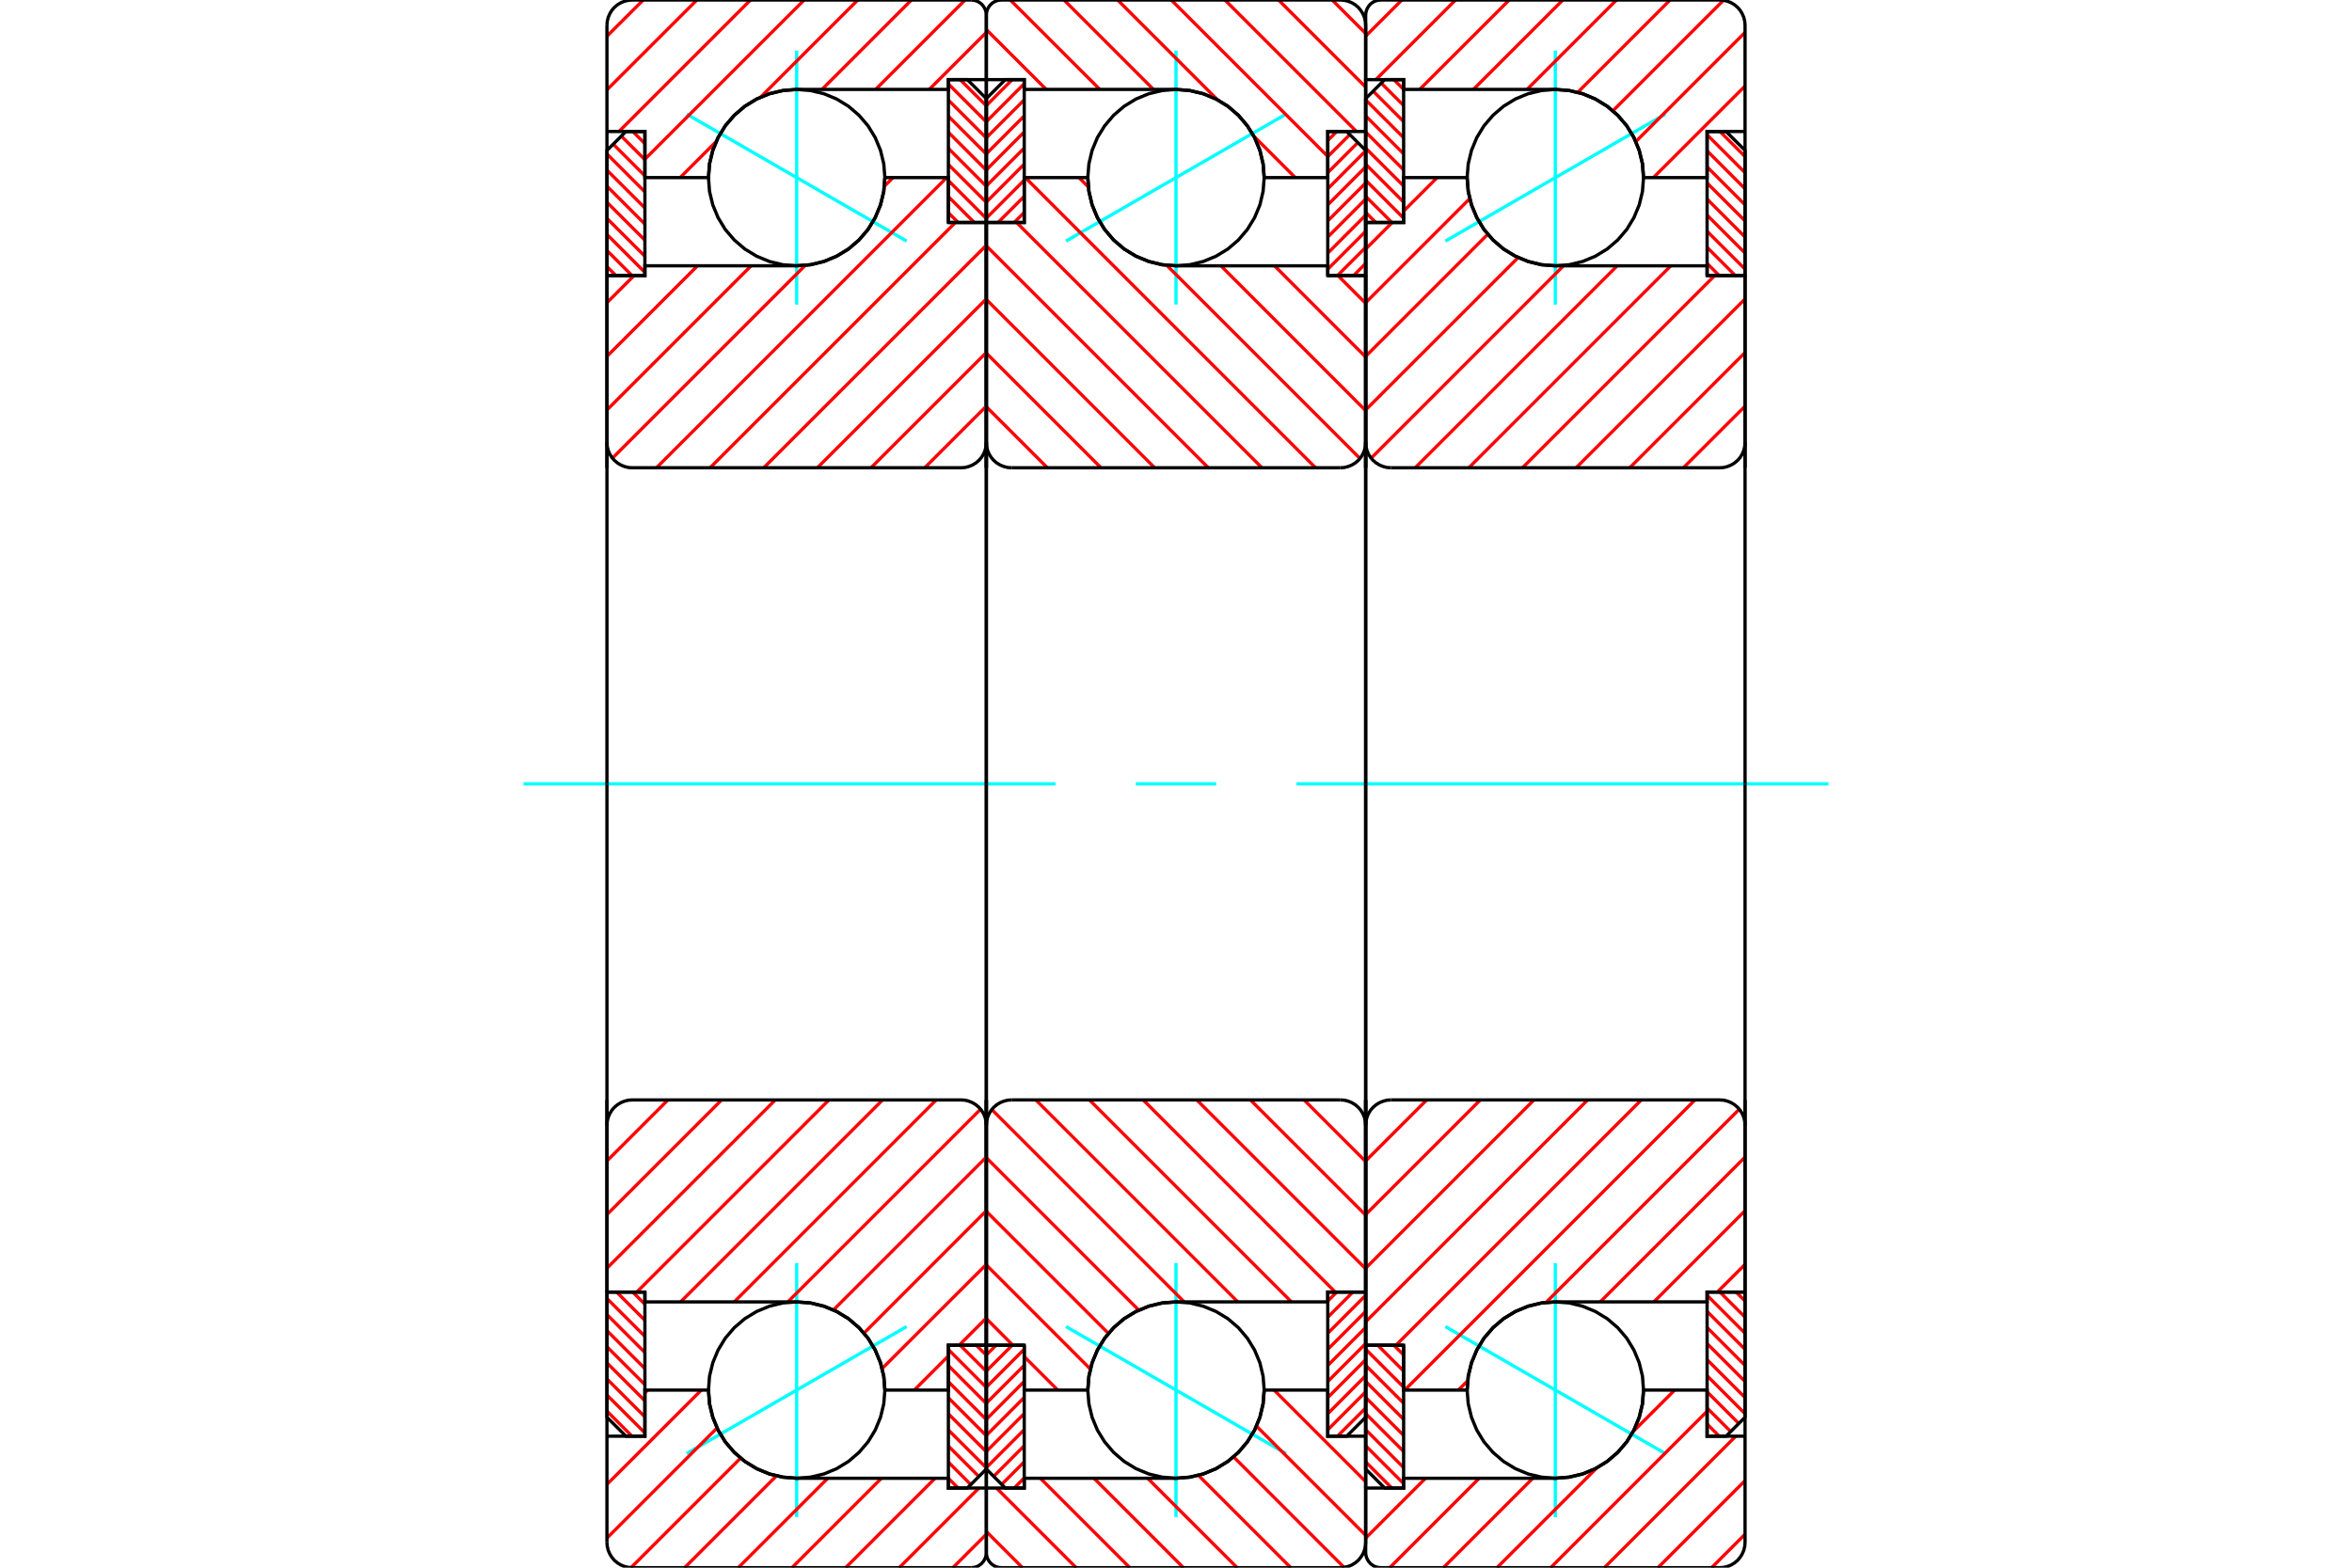 <?xml version="1.0" standalone="no"?>
<!DOCTYPE svg PUBLIC "-//W3C//DTD SVG 1.1//EN"
	"http://www.w3.org/Graphics/SVG/1.1/DTD/svg11.dtd">
<svg xmlns="http://www.w3.org/2000/svg" height="100%" width="100%" viewBox="0 0 36000 24000">
	<rect x="-1800" y="-1200" width="39600" height="26400" style="fill:#FFF"/>
	<g style="fill:none; fill-rule:evenodd" transform="matrix(1 0 0 1 0 0)">
		<g style="fill:none; stroke:#000; stroke-width:50; shape-rendering:geometricPrecision">
		</g>
		<g style="fill:none; stroke:#0FF; stroke-width:50; shape-rendering:geometricPrecision">
			<line x1="25490" y1="1747" x2="22123" y2="3691"/>
			<line x1="23806" y1="4663" x2="23806" y2="775"/>
			<line x1="23806" y1="23225" x2="23806" y2="19337"/>
			<line x1="22123" y1="20309" x2="25490" y2="22253"/>
		</g>
		<g style="fill:none; stroke:#F00; stroke-width:50; shape-rendering:geometricPrecision">
			<line x1="21058" y1="3406" x2="20903" y2="3252"/>
			<line x1="21304" y1="3406" x2="20903" y2="3006"/>
			<line x1="21484" y1="3340" x2="20903" y2="2759"/>
			<line x1="21484" y1="3094" x2="20903" y2="2513"/>
			<line x1="21484" y1="2847" x2="20903" y2="2267"/>
			<line x1="21484" y1="2601" x2="20903" y2="2020"/>
			<line x1="21484" y1="2355" x2="20903" y2="1774"/>
			<line x1="21484" y1="2108" x2="20903" y2="1528"/>
			<line x1="21484" y1="1862" x2="21017" y2="1395"/>
			<line x1="21484" y1="1616" x2="21141" y2="1272"/>
			<line x1="21484" y1="1369" x2="21334" y2="1219"/>
		</g>
		<g style="fill:none; stroke:#000; stroke-width:50; shape-rendering:geometricPrecision">
			<polyline points="20903,3406 20903,1510 21194,1219 21484,1219 21484,3406 20903,3406"/>
		</g>
		<g style="fill:none; stroke:#0FF; stroke-width:50; shape-rendering:geometricPrecision">
			<line x1="8013" y1="12000" x2="16156" y2="12000"/>
			<line x1="17385" y1="12000" x2="18615" y2="12000"/>
			<line x1="19844" y1="12000" x2="27987" y2="12000"/>
		</g>
		<g style="fill:none; stroke:#F00; stroke-width:50; shape-rendering:geometricPrecision">
			<line x1="21304" y1="22781" x2="20903" y2="22380"/>
			<line x1="21484" y1="22714" x2="20903" y2="22133"/>
			<line x1="21484" y1="22468" x2="20903" y2="21887"/>
			<line x1="21484" y1="22221" x2="20903" y2="21641"/>
			<line x1="21484" y1="21975" x2="20903" y2="21394"/>
			<line x1="21484" y1="21729" x2="20903" y2="21148"/>
			<line x1="21484" y1="21482" x2="20903" y2="20902"/>
			<line x1="21484" y1="21236" x2="20903" y2="20655"/>
			<line x1="21484" y1="20990" x2="21088" y2="20594"/>
			<line x1="21484" y1="20743" x2="21334" y2="20594"/>
		</g>
		<g style="fill:none; stroke:#000; stroke-width:50; shape-rendering:geometricPrecision">
			<polyline points="21484,20594 21484,22781 21194,22781 20903,22490 20903,20594 21484,20594"/>
		</g>
		<g style="fill:none; stroke:#F00; stroke-width:50; shape-rendering:geometricPrecision">
			<line x1="26572" y1="19781" x2="26710" y2="19918"/>
			<line x1="26326" y1="19781" x2="26710" y2="20165"/>
			<line x1="26129" y1="19830" x2="26710" y2="20411"/>
			<line x1="26129" y1="20077" x2="26710" y2="20657"/>
			<line x1="26129" y1="20323" x2="26710" y2="20904"/>
			<line x1="26129" y1="20569" x2="26710" y2="21150"/>
			<line x1="26129" y1="20816" x2="26710" y2="21396"/>
			<line x1="26129" y1="21062" x2="26710" y2="21643"/>
			<line x1="26129" y1="21308" x2="26614" y2="21793"/>
			<line x1="26129" y1="21555" x2="26490" y2="21916"/>
			<line x1="26129" y1="21801" x2="26315" y2="21987"/>
		</g>
		<g style="fill:none; stroke:#000; stroke-width:50; shape-rendering:geometricPrecision">
			<polyline points="26710,19781 26710,21697 26419,21987 26129,21987 26129,19781 26710,19781"/>
		</g>
		<g style="fill:none; stroke:#F00; stroke-width:50; shape-rendering:geometricPrecision">
			<line x1="26326" y1="2013" x2="26710" y2="2397"/>
			<line x1="26129" y1="2063" x2="26710" y2="2643"/>
			<line x1="26129" y1="2309" x2="26710" y2="2890"/>
			<line x1="26129" y1="2555" x2="26710" y2="3136"/>
			<line x1="26129" y1="2802" x2="26710" y2="3382"/>
			<line x1="26129" y1="3048" x2="26710" y2="3629"/>
			<line x1="26129" y1="3294" x2="26710" y2="3875"/>
			<line x1="26129" y1="3541" x2="26710" y2="4121"/>
			<line x1="26129" y1="3787" x2="26561" y2="4219"/>
			<line x1="26129" y1="4033" x2="26315" y2="4219"/>
		</g>
		<g style="fill:none; stroke:#000; stroke-width:50; shape-rendering:geometricPrecision">
			<polyline points="26129,4219 26129,2013 26419,2013 26710,2303 26710,4219 26129,4219"/>
			<polyline points="25156,2719 25140,2508 25090,2302 25009,2106 24899,1926 24761,1765 24600,1627 24419,1516 24224,1435 24018,1386 23806,1369 23595,1386 23389,1435 23194,1516 23013,1627 22852,1765 22714,1926 22604,2106 22523,2302 22473,2508 22456,2719 22473,2931 22523,3137 22604,3332 22714,3513 22852,3674 23013,3812 23194,3922 23389,4003 23595,4053 23806,4069 24018,4053 24224,4003 24419,3922 24600,3812 24761,3674 24899,3513 25009,3332 25090,3137 25140,2931 25156,2719"/>
			<polyline points="25156,21281 25140,21069 25090,20863 25009,20668 24899,20487 24761,20326 24600,20188 24419,20078 24224,19997 24018,19947 23806,19931 23595,19947 23389,19997 23194,20078 23013,20188 22852,20326 22714,20487 22604,20668 22523,20863 22473,21069 22456,21281 22473,21492 22523,21698 22604,21894 22714,22074 22852,22235 23013,22373 23194,22484 23389,22565 23595,22614 23806,22631 24018,22614 24224,22565 24419,22484 24600,22373 24761,22235 24899,22074 25009,21894 25090,21698 25140,21492 25156,21281"/>
		</g>
		<g style="fill:none; stroke:#F00; stroke-width:50; shape-rendering:geometricPrecision">
			<line x1="26710" y1="23488" x2="26198" y2="24000"/>
			<line x1="26710" y1="22667" x2="25377" y2="24000"/>
			<line x1="26568" y1="21987" x2="24556" y2="24000"/>
			<line x1="26129" y1="21605" x2="23734" y2="24000"/>
			<line x1="25633" y1="21281" x2="24997" y2="21916"/>
			<line x1="24442" y1="22471" x2="22913" y2="24000"/>
			<line x1="23461" y1="22631" x2="22092" y2="24000"/>
			<line x1="22640" y1="22631" x2="21271" y2="24000"/>
			<line x1="21819" y1="22631" x2="20903" y2="23547"/>
			<line x1="26129" y1="2719" x2="26128" y2="2719"/>
			<line x1="26710" y1="1317" x2="25307" y2="2719"/>
			<line x1="26710" y1="496" x2="25038" y2="2168"/>
			<line x1="26380" y1="4" x2="24687" y2="1697"/>
			<line x1="25563" y1="0" x2="24149" y2="1414"/>
			<line x1="24742" y1="0" x2="23373" y2="1369"/>
			<line x1="23921" y1="0" x2="22552" y2="1369"/>
			<line x1="23100" y1="0" x2="21730" y2="1369"/>
			<line x1="22279" y1="0" x2="21059" y2="1219"/>
			<line x1="21457" y1="0" x2="20903" y2="554"/>
		</g>
		<g style="fill:none; stroke:#000; stroke-width:50; shape-rendering:geometricPrecision">
			<polyline points="26710,7161 26710,2013 26710,387 26705,327 26691,267 26667,211 26636,160 26596,113 26550,74 26498,42 26442,19 26383,5 26323,0 21135,0 21099,3 21064,11 21030,25 20999,44 20971,68 20948,96 20929,127 20915,160 20906,196 20903,232 20903,1219 21484,1219 21484,1369 23806,1369"/>
			<polyline points="25156,2719 25140,2508 25090,2302 25009,2106 24899,1926 24761,1765 24600,1627 24419,1516 24224,1435 24018,1386 23806,1369"/>
			<polyline points="25156,2719 26129,2719 26129,2013 26710,2013"/>
			<line x1="20903" y1="1219" x2="20903" y2="7161"/>
			<line x1="20903" y1="16839" x2="20903" y2="22781"/>
			<polyline points="26710,21987 26129,21987 26129,21281 25156,21281"/>
			<polyline points="23806,22631 24018,22614 24224,22565 24419,22484 24600,22373 24761,22235 24899,22074 25009,21894 25090,21698 25140,21492 25156,21281"/>
			<polyline points="23806,22631 21484,22631 21484,22781 20903,22781 20903,23768 20906,23804 20915,23840 20929,23873 20948,23904 20971,23932 20999,23956 21030,23975 21064,23989 21099,23997 21135,24000 26323,24000 26383,23995 26442,23981 26498,23958 26550,23926 26596,23887 26636,23840 26667,23789 26691,23733 26705,23673 26710,23613 26710,21987 26710,16839"/>
		</g>
		<g style="fill:none; stroke:#F00; stroke-width:50; shape-rendering:geometricPrecision">
			<line x1="26710" y1="19357" x2="26286" y2="19781"/>
			<line x1="26710" y1="18535" x2="25314" y2="19931"/>
			<line x1="26710" y1="17714" x2="24493" y2="19931"/>
			<line x1="26622" y1="16981" x2="23664" y2="19939"/>
			<line x1="22465" y1="21138" x2="22322" y2="21281"/>
			<line x1="25943" y1="16839" x2="21501" y2="21281"/>
			<line x1="25122" y1="16839" x2="21367" y2="20594"/>
			<line x1="24301" y1="16839" x2="20903" y2="20236"/>
			<line x1="23479" y1="16839" x2="20903" y2="19415"/>
			<line x1="22658" y1="16839" x2="20903" y2="18594"/>
			<line x1="21837" y1="16839" x2="20903" y2="17773"/>
			<line x1="26710" y1="6218" x2="25766" y2="7161"/>
			<line x1="26710" y1="5397" x2="24945" y2="7161"/>
			<line x1="26710" y1="4576" x2="24124" y2="7161"/>
			<line x1="26245" y1="4219" x2="23303" y2="7161"/>
			<line x1="25574" y1="4069" x2="22482" y2="7161"/>
			<line x1="24753" y1="4069" x2="21661" y2="7161"/>
			<line x1="23931" y1="4069" x2="20987" y2="7014"/>
			<line x1="23237" y1="3943" x2="20903" y2="6276"/>
			<line x1="22772" y1="3586" x2="20903" y2="5455"/>
			<line x1="22496" y1="3041" x2="20903" y2="4634"/>
			<line x1="21997" y1="2719" x2="21484" y2="3232"/>
			<line x1="21310" y1="3406" x2="20903" y2="3813"/>
		</g>
		<g style="fill:none; stroke:#000; stroke-width:50; shape-rendering:geometricPrecision">
			<line x1="26710" y1="12000" x2="26710" y2="4219"/>
			<polyline points="26323,7161 26383,7157 26442,7142 26498,7119 26550,7087 26596,7048 26636,7002 26667,6950 26691,6894 26705,6835 26710,6774"/>
			<line x1="26323" y1="7161" x2="21290" y2="7161"/>
			<polyline points="20903,6774 20908,6835 20922,6894 20945,6950 20977,7002 21017,7048 21063,7087 21115,7119 21171,7142 21230,7157 21290,7161"/>
			<polyline points="20903,6774 20903,3406 21484,3406 21484,2719 22456,2719 22473,2931 22523,3137 22604,3332 22714,3513 22852,3674 23013,3812 23194,3922 23389,4003 23595,4053 23806,4069 26129,4069 26129,4219 26710,4219"/>
			<line x1="20903" y1="12000" x2="20903" y2="6774"/>
			<line x1="20903" y1="17226" x2="20903" y2="12000"/>
			<polyline points="26710,19781 26129,19781 26129,19931 23806,19931 23595,19947 23389,19997 23194,20078 23013,20188 22852,20326 22714,20487 22604,20668 22523,20863 22473,21069 22456,21281 21484,21281 21484,20594 20903,20594 20903,17226"/>
			<polyline points="21290,16839 21230,16843 21171,16858 21115,16881 21063,16913 21017,16952 20977,16998 20945,17050 20922,17106 20908,17165 20903,17226"/>
			<line x1="21290" y1="16839" x2="26323" y2="16839"/>
			<polyline points="26710,17226 26705,17165 26691,17106 26667,17050 26636,16998 26596,16952 26550,16913 26498,16881 26442,16858 26383,16843 26323,16839"/>
			<line x1="26710" y1="19781" x2="26710" y2="12000"/>
		</g>
		<g style="fill:none; stroke:#0FF; stroke-width:50; shape-rendering:geometricPrecision">
			<line x1="19684" y1="1747" x2="16316" y2="3691"/>
			<line x1="18000" y1="4663" x2="18000" y2="775"/>
			<line x1="18000" y1="23225" x2="18000" y2="19337"/>
			<line x1="16316" y1="20309" x2="19684" y2="22253"/>
		</g>
		<g style="fill:none; stroke:#F00; stroke-width:50; shape-rendering:geometricPrecision">
			<line x1="15677" y1="3252" x2="15523" y2="3406"/>
			<line x1="15677" y1="3006" x2="15277" y2="3406"/>
			<line x1="15677" y1="2759" x2="15097" y2="3340"/>
			<line x1="15677" y1="2513" x2="15097" y2="3094"/>
			<line x1="15677" y1="2267" x2="15097" y2="2847"/>
			<line x1="15677" y1="2020" x2="15097" y2="2601"/>
			<line x1="15677" y1="1774" x2="15097" y2="2355"/>
			<line x1="15677" y1="1528" x2="15097" y2="2108"/>
			<line x1="15677" y1="1281" x2="15097" y2="1862"/>
			<line x1="15493" y1="1219" x2="15097" y2="1616"/>
		</g>
		<g style="fill:none; stroke:#000; stroke-width:50; shape-rendering:geometricPrecision">
			<polyline points="15097,3406 15097,1510 15387,1219 15677,1219 15677,3406 15097,3406"/>
		</g>
		<g style="fill:none; stroke:#F00; stroke-width:50; shape-rendering:geometricPrecision">
			<line x1="15677" y1="22626" x2="15523" y2="22781"/>
			<line x1="15677" y1="22380" x2="15332" y2="22725"/>
			<line x1="15677" y1="22133" x2="15209" y2="22602"/>
			<line x1="15677" y1="21887" x2="15097" y2="22468"/>
			<line x1="15677" y1="21641" x2="15097" y2="22221"/>
			<line x1="15677" y1="21394" x2="15097" y2="21975"/>
			<line x1="15677" y1="21148" x2="15097" y2="21729"/>
			<line x1="15677" y1="20902" x2="15097" y2="21482"/>
			<line x1="15677" y1="20655" x2="15097" y2="21236"/>
			<line x1="15493" y1="20594" x2="15097" y2="20990"/>
			<line x1="15247" y1="20594" x2="15097" y2="20743"/>
		</g>
		<g style="fill:none; stroke:#000; stroke-width:50; shape-rendering:geometricPrecision">
			<polyline points="15677,20594 15677,22781 15387,22781 15097,22490 15097,20594 15677,20594"/>
		</g>
		<g style="fill:none; stroke:#F00; stroke-width:50; shape-rendering:geometricPrecision">
			<line x1="20323" y1="19918" x2="20460" y2="19781"/>
			<line x1="20323" y1="20165" x2="20707" y2="19781"/>
			<line x1="20323" y1="20411" x2="20903" y2="19830"/>
			<line x1="20323" y1="20657" x2="20903" y2="20077"/>
			<line x1="20323" y1="20904" x2="20903" y2="20323"/>
			<line x1="20323" y1="21150" x2="20903" y2="20569"/>
			<line x1="20323" y1="21396" x2="20903" y2="20816"/>
			<line x1="20323" y1="21643" x2="20903" y2="21062"/>
			<line x1="20323" y1="21889" x2="20903" y2="21308"/>
			<line x1="20471" y1="21987" x2="20903" y2="21555"/>
		</g>
		<g style="fill:none; stroke:#000; stroke-width:50; shape-rendering:geometricPrecision">
			<polyline points="20903,19781 20903,21697 20613,21987 20323,21987 20323,19781 20903,19781"/>
		</g>
		<g style="fill:none; stroke:#F00; stroke-width:50; shape-rendering:geometricPrecision">
			<line x1="20323" y1="2151" x2="20460" y2="2013"/>
			<line x1="20323" y1="2397" x2="20660" y2="2060"/>
			<line x1="20323" y1="2643" x2="20783" y2="2183"/>
			<line x1="20323" y1="2890" x2="20903" y2="2309"/>
			<line x1="20323" y1="3136" x2="20903" y2="2555"/>
			<line x1="20323" y1="3382" x2="20903" y2="2802"/>
			<line x1="20323" y1="3629" x2="20903" y2="3048"/>
			<line x1="20323" y1="3875" x2="20903" y2="3294"/>
			<line x1="20323" y1="4121" x2="20903" y2="3541"/>
			<line x1="20471" y1="4219" x2="20903" y2="3787"/>
			<line x1="20717" y1="4219" x2="20903" y2="4033"/>
		</g>
		<g style="fill:none; stroke:#000; stroke-width:50; shape-rendering:geometricPrecision">
			<polyline points="20323,4219 20323,2013 20613,2013 20903,2303 20903,4219 20323,4219"/>
			<polyline points="19350,2719 19333,2508 19284,2302 19203,2106 19092,1926 18955,1765 18794,1627 18613,1516 18417,1435 18211,1386 18000,1369 17789,1386 17583,1435 17387,1516 17206,1627 17045,1765 16908,1926 16797,2106 16716,2302 16667,2508 16650,2719 16667,2931 16716,3137 16797,3332 16908,3513 17045,3674 17206,3812 17387,3922 17583,4003 17789,4053 18000,4069 18211,4053 18417,4003 18613,3922 18794,3812 18955,3674 19092,3513 19203,3332 19284,3137 19333,2931 19350,2719"/>
			<polyline points="19350,21281 19333,21069 19284,20863 19203,20668 19092,20487 18955,20326 18794,20188 18613,20078 18417,19997 18211,19947 18000,19931 17789,19947 17583,19997 17387,20078 17206,20188 17045,20326 16908,20487 16797,20668 16716,20863 16667,21069 16650,21281 16667,21492 16716,21698 16797,21894 16908,22074 17045,22235 17206,22373 17387,22484 17583,22565 17789,22614 18000,22631 18211,22614 18417,22565 18613,22484 18794,22373 18955,22235 19092,22074 19203,21894 19284,21698 19333,21492 19350,21281"/>
		</g>
		<g style="fill:none; stroke:#F00; stroke-width:50; shape-rendering:geometricPrecision">
			<line x1="20391" y1="0" x2="20903" y2="512"/>
			<line x1="19570" y1="0" x2="20903" y2="1333"/>
			<line x1="18749" y1="0" x2="20762" y2="2013"/>
			<line x1="17928" y1="0" x2="20323" y2="2395"/>
			<line x1="17107" y1="0" x2="18636" y2="1529"/>
			<line x1="19191" y1="2084" x2="19826" y2="2719"/>
			<line x1="16286" y1="0" x2="17655" y2="1369"/>
			<line x1="15464" y1="0" x2="16834" y2="1369"/>
			<line x1="15097" y1="453" x2="16013" y2="1369"/>
			<line x1="20322" y1="21281" x2="20323" y2="21281"/>
			<line x1="19501" y1="21281" x2="20903" y2="22683"/>
			<line x1="19231" y1="21832" x2="20903" y2="23504"/>
			<line x1="18881" y1="22303" x2="20573" y2="23996"/>
			<line x1="18343" y1="22586" x2="19757" y2="24000"/>
			<line x1="17566" y1="22631" x2="18936" y2="24000"/>
			<line x1="16745" y1="22631" x2="18114" y2="24000"/>
			<line x1="15924" y1="22631" x2="17293" y2="24000"/>
			<line x1="15253" y1="22781" x2="16472" y2="24000"/>
			<line x1="15097" y1="23446" x2="15651" y2="24000"/>
		</g>
		<g style="fill:none; stroke:#000; stroke-width:50; shape-rendering:geometricPrecision">
			<polyline points="20903,7161 20903,2013 20903,387 20898,327 20884,267 20861,211 20829,160 20790,113 20744,74 20692,42 20636,19 20577,5 20516,0 15329,0 15293,3 15257,11 15224,25 15193,44 15165,68 15141,96 15122,127 15108,160 15100,196 15097,232 15097,1219 15677,1219 15677,1369 18000,1369"/>
			<polyline points="19350,2719 19333,2508 19284,2302 19203,2106 19092,1926 18955,1765 18794,1627 18613,1516 18417,1435 18211,1386 18000,1369"/>
			<polyline points="19350,2719 20323,2719 20323,2013 20903,2013"/>
			<line x1="15097" y1="1219" x2="15097" y2="7161"/>
			<line x1="15097" y1="16839" x2="15097" y2="22781"/>
			<polyline points="20903,21987 20323,21987 20323,21281 19350,21281"/>
			<polyline points="18000,22631 18211,22614 18417,22565 18613,22484 18794,22373 18955,22235 19092,22074 19203,21894 19284,21698 19333,21492 19350,21281"/>
			<polyline points="18000,22631 15677,22631 15677,22781 15097,22781 15097,23768 15100,23804 15108,23840 15122,23873 15141,23904 15165,23932 15193,23956 15224,23975 15257,23989 15293,23997 15329,24000 20516,24000 20577,23995 20636,23981 20692,23958 20744,23926 20790,23887 20829,23840 20861,23789 20884,23733 20898,23673 20903,23613 20903,21987 20903,16839"/>
		</g>
		<g style="fill:none; stroke:#F00; stroke-width:50; shape-rendering:geometricPrecision">
			<line x1="20479" y1="4219" x2="20903" y2="4643"/>
			<line x1="19508" y1="4069" x2="20903" y2="5465"/>
			<line x1="18687" y1="4069" x2="20903" y2="6286"/>
			<line x1="16516" y1="2719" x2="16658" y2="2862"/>
			<line x1="17858" y1="4061" x2="20816" y2="7019"/>
			<line x1="15694" y1="2719" x2="20136" y2="7161"/>
			<line x1="15560" y1="3406" x2="19315" y2="7161"/>
			<line x1="15097" y1="3764" x2="18494" y2="7161"/>
			<line x1="15097" y1="4585" x2="17673" y2="7161"/>
			<line x1="15097" y1="5406" x2="16852" y2="7161"/>
			<line x1="15097" y1="6227" x2="16031" y2="7161"/>
			<line x1="19960" y1="16839" x2="20903" y2="17782"/>
			<line x1="19139" y1="16839" x2="20903" y2="18603"/>
			<line x1="18318" y1="16839" x2="20903" y2="19424"/>
			<line x1="17497" y1="16839" x2="20438" y2="19781"/>
			<line x1="16675" y1="16839" x2="19767" y2="19931"/>
			<line x1="15854" y1="16839" x2="18946" y2="19931"/>
			<line x1="15180" y1="16986" x2="18125" y2="19931"/>
			<line x1="15097" y1="17724" x2="17430" y2="20057"/>
			<line x1="15097" y1="18545" x2="16966" y2="20414"/>
			<line x1="15097" y1="19366" x2="16689" y2="20959"/>
			<line x1="15097" y1="20187" x2="15503" y2="20594"/>
			<line x1="15677" y1="20768" x2="16190" y2="21281"/>
		</g>
		<g style="fill:none; stroke:#000; stroke-width:50; shape-rendering:geometricPrecision">
			<line x1="20903" y1="12000" x2="20903" y2="4219"/>
			<polyline points="20516,7161 20577,7157 20636,7142 20692,7119 20744,7087 20790,7048 20829,7002 20861,6950 20884,6894 20898,6835 20903,6774"/>
			<line x1="20516" y1="7161" x2="15484" y2="7161"/>
			<polyline points="15097,6774 15102,6835 15116,6894 15139,6950 15171,7002 15210,7048 15256,7087 15308,7119 15364,7142 15423,7157 15484,7161"/>
			<polyline points="15097,6774 15097,3406 15677,3406 15677,2719 16650,2719 16667,2931 16716,3137 16797,3332 16908,3513 17045,3674 17206,3812 17387,3922 17583,4003 17789,4053 18000,4069 20323,4069 20323,4219 20903,4219"/>
			<line x1="15097" y1="12000" x2="15097" y2="6774"/>
			<line x1="15097" y1="17226" x2="15097" y2="12000"/>
			<polyline points="20903,19781 20323,19781 20323,19931 18000,19931 17789,19947 17583,19997 17387,20078 17206,20188 17045,20326 16908,20487 16797,20668 16716,20863 16667,21069 16650,21281 15677,21281 15677,20594 15097,20594 15097,17226"/>
			<polyline points="15484,16839 15423,16843 15364,16858 15308,16881 15256,16913 15210,16952 15171,16998 15139,17050 15116,17106 15102,17165 15097,17226"/>
			<line x1="15484" y1="16839" x2="20516" y2="16839"/>
			<polyline points="20903,17226 20898,17165 20884,17106 20861,17050 20829,16998 20790,16952 20744,16913 20692,16881 20636,16858 20577,16843 20516,16839"/>
			<line x1="20903" y1="19781" x2="20903" y2="12000"/>
		</g>
		<g style="fill:none; stroke:#0FF; stroke-width:50; shape-rendering:geometricPrecision">
			<line x1="10510" y1="1747" x2="13877" y2="3691"/>
			<line x1="12194" y1="4663" x2="12194" y2="775"/>
			<line x1="12194" y1="23225" x2="12194" y2="19337"/>
			<line x1="13877" y1="20309" x2="10510" y2="22253"/>
		</g>
		<g style="fill:none; stroke:#F00; stroke-width:50; shape-rendering:geometricPrecision">
			<line x1="14942" y1="20594" x2="15097" y2="20748"/>
			<line x1="14696" y1="20594" x2="15097" y2="20994"/>
			<line x1="14516" y1="20660" x2="15097" y2="21241"/>
			<line x1="14516" y1="20906" x2="15097" y2="21487"/>
			<line x1="14516" y1="21153" x2="15097" y2="21733"/>
			<line x1="14516" y1="21399" x2="15097" y2="21980"/>
			<line x1="14516" y1="21645" x2="15097" y2="22226"/>
			<line x1="14516" y1="21892" x2="15097" y2="22472"/>
			<line x1="14516" y1="22138" x2="14983" y2="22605"/>
			<line x1="14516" y1="22384" x2="14859" y2="22728"/>
			<line x1="14516" y1="22631" x2="14666" y2="22781"/>
		</g>
		<g style="fill:none; stroke:#000; stroke-width:50; shape-rendering:geometricPrecision">
			<polyline points="15097,20594 15097,22490 14806,22781 14516,22781 14516,20594 15097,20594"/>
		</g>
		<g style="fill:none; stroke:#F00; stroke-width:50; shape-rendering:geometricPrecision">
			<line x1="14696" y1="1219" x2="15097" y2="1620"/>
			<line x1="14516" y1="1286" x2="15097" y2="1867"/>
			<line x1="14516" y1="1532" x2="15097" y2="2113"/>
			<line x1="14516" y1="1779" x2="15097" y2="2359"/>
			<line x1="14516" y1="2025" x2="15097" y2="2606"/>
			<line x1="14516" y1="2271" x2="15097" y2="2852"/>
			<line x1="14516" y1="2518" x2="15097" y2="3098"/>
			<line x1="14516" y1="2764" x2="15097" y2="3345"/>
			<line x1="14516" y1="3010" x2="14912" y2="3406"/>
			<line x1="14516" y1="3257" x2="14666" y2="3406"/>
		</g>
		<g style="fill:none; stroke:#000; stroke-width:50; shape-rendering:geometricPrecision">
			<polyline points="14516,3406 14516,1219 14806,1219 15097,1510 15097,3406 14516,3406"/>
		</g>
		<g style="fill:none; stroke:#F00; stroke-width:50; shape-rendering:geometricPrecision">
			<line x1="9428" y1="4219" x2="9290" y2="4082"/>
			<line x1="9674" y1="4219" x2="9290" y2="3835"/>
			<line x1="9871" y1="4170" x2="9290" y2="3589"/>
			<line x1="9871" y1="3923" x2="9290" y2="3343"/>
			<line x1="9871" y1="3677" x2="9290" y2="3096"/>
			<line x1="9871" y1="3431" x2="9290" y2="2850"/>
			<line x1="9871" y1="3184" x2="9290" y2="2604"/>
			<line x1="9871" y1="2938" x2="9290" y2="2357"/>
			<line x1="9871" y1="2692" x2="9386" y2="2207"/>
			<line x1="9871" y1="2445" x2="9510" y2="2084"/>
			<line x1="9871" y1="2199" x2="9685" y2="2013"/>
		</g>
		<g style="fill:none; stroke:#000; stroke-width:50; shape-rendering:geometricPrecision">
			<polyline points="9290,4219 9290,2303 9581,2013 9871,2013 9871,4219 9290,4219"/>
		</g>
		<g style="fill:none; stroke:#F00; stroke-width:50; shape-rendering:geometricPrecision">
			<line x1="9674" y1="21987" x2="9290" y2="21603"/>
			<line x1="9871" y1="21937" x2="9290" y2="21357"/>
			<line x1="9871" y1="21691" x2="9290" y2="21110"/>
			<line x1="9871" y1="21445" x2="9290" y2="20864"/>
			<line x1="9871" y1="21198" x2="9290" y2="20618"/>
			<line x1="9871" y1="20952" x2="9290" y2="20371"/>
			<line x1="9871" y1="20706" x2="9290" y2="20125"/>
			<line x1="9871" y1="20459" x2="9290" y2="19879"/>
			<line x1="9871" y1="20213" x2="9439" y2="19781"/>
			<line x1="9871" y1="19967" x2="9685" y2="19781"/>
		</g>
		<g style="fill:none; stroke:#000; stroke-width:50; shape-rendering:geometricPrecision">
			<polyline points="9871,19781 9871,21987 9581,21987 9290,21697 9290,19781 9871,19781"/>
			<polyline points="13544,2719 13527,2508 13477,2302 13396,2106 13286,1926 13148,1765 12987,1627 12806,1516 12611,1435 12405,1386 12194,1369 11982,1386 11776,1435 11581,1516 11400,1627 11239,1765 11101,1926 10991,2106 10910,2302 10860,2508 10844,2719 10860,2931 10910,3137 10991,3332 11101,3513 11239,3674 11400,3812 11581,3922 11776,4003 11982,4053 12194,4069 12405,4053 12611,4003 12806,3922 12987,3812 13148,3674 13286,3513 13396,3332 13477,3137 13527,2931 13544,2719"/>
			<polyline points="13544,21281 13527,21069 13477,20863 13396,20668 13286,20487 13148,20326 12987,20188 12806,20078 12611,19997 12405,19947 12194,19931 11982,19947 11776,19997 11581,20078 11400,20188 11239,20326 11101,20487 10991,20668 10910,20863 10860,21069 10844,21281 10860,21492 10910,21698 10991,21894 11101,22074 11239,22235 11400,22373 11581,22484 11776,22565 11982,22614 12194,22631 12405,22614 12611,22565 12806,22484 12987,22373 13148,22235 13286,22074 13396,21894 13477,21698 13527,21492 13544,21281"/>
		</g>
		<g style="fill:none; stroke:#F00; stroke-width:50; shape-rendering:geometricPrecision">
			<line x1="15097" y1="23488" x2="14585" y2="24000"/>
			<line x1="14983" y1="22781" x2="13764" y2="24000"/>
			<line x1="14312" y1="22631" x2="12943" y2="24000"/>
			<line x1="13491" y1="22631" x2="12122" y2="24000"/>
			<line x1="12670" y1="22631" x2="11300" y2="24000"/>
			<line x1="11885" y1="22594" x2="10479" y2="24000"/>
			<line x1="11335" y1="22323" x2="9659" y2="23999"/>
			<line x1="10975" y1="21862" x2="9290" y2="23547"/>
			<line x1="10735" y1="21281" x2="9290" y2="22725"/>
			<line x1="9914" y1="21281" x2="9871" y2="21324"/>
			<line x1="15097" y1="496" x2="14223" y2="1369"/>
			<line x1="14771" y1="0" x2="13402" y2="1369"/>
			<line x1="13950" y1="0" x2="12581" y2="1369"/>
			<line x1="13129" y1="0" x2="11641" y2="1488"/>
			<line x1="10962" y1="2167" x2="10410" y2="2719"/>
			<line x1="12308" y1="0" x2="9871" y2="2437"/>
			<line x1="11487" y1="0" x2="9474" y2="2013"/>
			<line x1="10666" y1="0" x2="9290" y2="1375"/>
			<line x1="9845" y1="0" x2="9290" y2="554"/>
		</g>
		<g style="fill:none; stroke:#000; stroke-width:50; shape-rendering:geometricPrecision">
			<polyline points="9290,7161 9290,2013 9290,387"/>
			<polyline points="9677,0 9617,5 9558,19 9502,42 9450,74 9404,113 9364,160 9333,211 9309,267 9295,327 9290,387"/>
			<line x1="9677" y1="0" x2="14865" y2="0"/>
			<polyline points="15097,232 15094,196 15085,160 15071,127 15052,96 15029,68 15001,44 14970,25 14936,11 14901,3 14865,0"/>
			<polyline points="15097,232 15097,1219 14516,1219 14516,1369 12194,1369 11982,1386 11776,1435 11581,1516 11400,1627 11239,1765 11101,1926 10991,2106 10910,2302 10860,2508 10844,2719 9871,2719 9871,2013 9290,2013"/>
			<line x1="15097" y1="1219" x2="15097" y2="7161"/>
			<line x1="15097" y1="16839" x2="15097" y2="22781"/>
			<polyline points="9290,21987 9871,21987 9871,21281 10844,21281 10860,21492 10910,21698 10991,21894 11101,22074 11239,22235 11400,22373 11581,22484 11776,22565 11982,22614 12194,22631 14516,22631 14516,22781 15097,22781 15097,23768"/>
			<polyline points="14865,24000 14901,23997 14936,23989 14970,23975 15001,23956 15029,23932 15052,23904 15071,23873 15085,23840 15094,23804 15097,23768"/>
			<line x1="14865" y1="24000" x2="9677" y2="24000"/>
			<polyline points="9290,23613 9295,23673 9309,23733 9333,23789 9364,23840 9404,23887 9450,23926 9502,23958 9558,23981 9617,23995 9677,24000"/>
			<polyline points="9290,23613 9290,21987 9290,16839"/>
		</g>
		<g style="fill:none; stroke:#F00; stroke-width:50; shape-rendering:geometricPrecision">
			<line x1="15097" y1="20178" x2="14681" y2="20594"/>
			<line x1="14516" y1="20758" x2="13994" y2="21281"/>
			<line x1="15097" y1="19357" x2="13502" y2="20951"/>
			<line x1="15097" y1="18535" x2="13224" y2="20409"/>
			<line x1="15097" y1="17714" x2="12757" y2="20054"/>
			<line x1="15009" y1="16981" x2="12059" y2="19931"/>
			<line x1="14330" y1="16839" x2="11238" y2="19931"/>
			<line x1="13509" y1="16839" x2="10417" y2="19931"/>
			<line x1="12688" y1="16839" x2="9746" y2="19781"/>
			<line x1="11867" y1="16839" x2="9290" y2="19415"/>
			<line x1="11045" y1="16839" x2="9290" y2="18594"/>
			<line x1="10224" y1="16839" x2="9290" y2="17773"/>
			<line x1="15097" y1="6218" x2="14154" y2="7161"/>
			<line x1="15097" y1="5397" x2="13332" y2="7161"/>
			<line x1="15097" y1="4576" x2="12511" y2="7161"/>
			<line x1="15097" y1="3755" x2="11690" y2="7161"/>
			<line x1="14624" y1="3406" x2="10869" y2="7161"/>
			<line x1="14490" y1="2719" x2="10048" y2="7161"/>
			<line x1="13669" y1="2719" x2="13536" y2="2851"/>
			<line x1="12326" y1="4062" x2="9374" y2="7014"/>
			<line x1="11497" y1="4069" x2="9290" y2="6276"/>
			<line x1="10676" y1="4069" x2="9290" y2="5455"/>
			<line x1="9705" y1="4219" x2="9290" y2="4634"/>
		</g>
		<g style="fill:none; stroke:#000; stroke-width:50; shape-rendering:geometricPrecision">
			<line x1="9290" y1="12000" x2="9290" y2="4219"/>
			<polyline points="9290,6774 9295,6835 9309,6894 9333,6950 9364,7002 9404,7048 9450,7087 9502,7119 9558,7142 9617,7157 9677,7161 14710,7161 14770,7157 14829,7142 14885,7119 14937,7087 14983,7048 15023,7002 15055,6950 15078,6894 15092,6835 15097,6774 15097,3406 14516,3406 14516,2719 13544,2719"/>
			<polyline points="12194,4069 12405,4053 12611,4003 12806,3922 12987,3812 13148,3674 13286,3513 13396,3332 13477,3137 13527,2931 13544,2719"/>
			<polyline points="12194,4069 9871,4069 9871,4219 9290,4219"/>
			<line x1="15097" y1="12000" x2="15097" y2="6774"/>
			<line x1="15097" y1="17226" x2="15097" y2="12000"/>
			<polyline points="9290,19781 9871,19781 9871,19931 12194,19931"/>
			<polyline points="13544,21281 13527,21069 13477,20863 13396,20668 13286,20487 13148,20326 12987,20188 12806,20078 12611,19997 12405,19947 12194,19931"/>
			<polyline points="13544,21281 14516,21281 14516,20594 15097,20594 15097,17226 15092,17165 15078,17106 15055,17050 15023,16998 14983,16952 14937,16913 14885,16881 14829,16858 14770,16843 14710,16839 9677,16839 9617,16843 9558,16858 9502,16881 9450,16913 9404,16952 9364,16998 9333,17050 9309,17106 9295,17165 9290,17226"/>
			<line x1="9290" y1="19781" x2="9290" y2="12000"/>
		</g>
	</g>
</svg>
